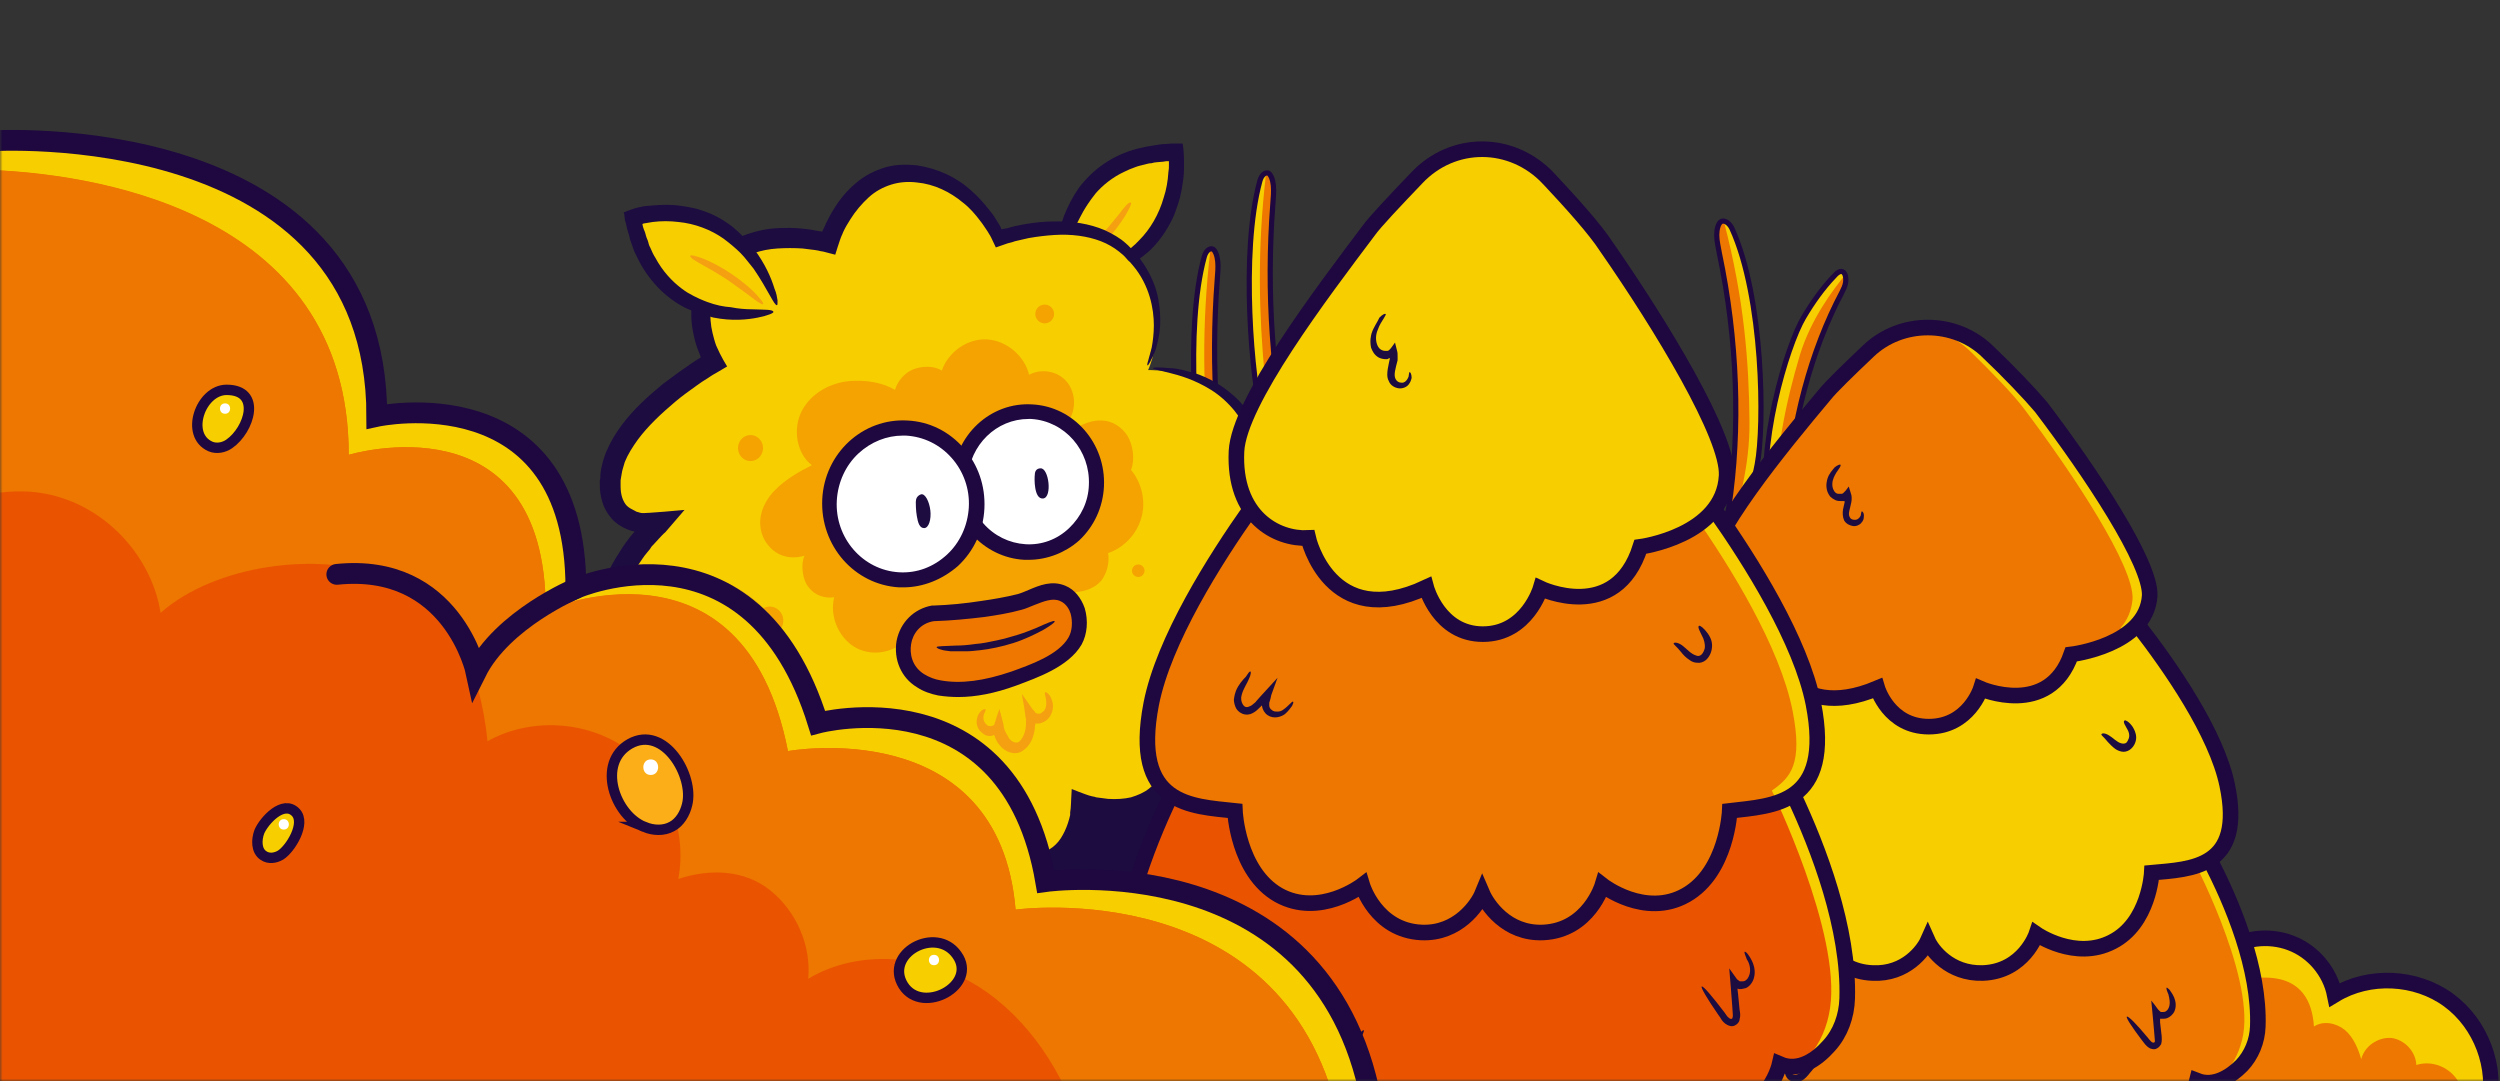 <svg xmlns="http://www.w3.org/2000/svg" width="481" height="208" fill="none"><rect width="100%" height="100%" fill="#333333" stroke="none"/><mask id="a" width="481" height="208" x="0" y="0" maskUnits="userSpaceOnUse" style="mask-type:alpha"><path fill="#D9D9D9" d="M0 0h481v208H0z"/></mask><g mask="url(#a)"><path fill="#ED7700" d="M355.1 54.308c-.1.7-.4 1.3-.7 1.9-6 11.4-9.7 25.3-10.6 39.6-.1 1-.1 2-.4 2.9-.3.9-.8 1.7-1.5 1.8-.1 0-.3 0-.4-.1-.5-.2-1-.8-1.2-1.6-2.5-12.4 3.5-32.3 6.7-37.7 1.8-3 3.8-5.7 5.9-8.1.5-.6 1.3-1.2 1.8-.7.1.1.2.3.3.5.2.5.2 1.1.1 1.5Z"/><path fill="#F7CE00" d="M355 52.908c-2.3 2.8-6.6 8.5-8.7 15.4-2.7 9.1-4.9 19-4.9 32.1-.5-.2-1-.8-1.2-1.6-2.5-12.4 3.5-32.3 6.7-37.7 1.8-3 3.8-5.7 5.9-8.1.5-.6 1.3-1.2 1.8-.7.3.2.4.4.4.6Z"/><path stroke="#1E083F" stroke-miterlimit="10" d="M352.9 53.108c.5-.6 1.3-1.2 1.8-.7.4.4.5 1.2.4 1.9-.1.7-.4 1.3-.7 1.9-6 11.3-9.7 25.3-10.6 39.6-.1 1-.1 2-.4 2.9-.3.9-.8 1.7-1.5 1.8-.7.1-1.4-.7-1.6-1.7-2.5-12.4 3.5-32.3 6.7-37.7 1.7-2.9 3.7-5.7 5.9-8Z"/><path fill="#ED7700" d="M332.4 100.208c-.1-.9 0-1.6.2-2.4 2.3-15.1 1.7-32.4-1.8-49-.2-1.2-.5-2.3-.5-3.5 0-1.1.3-2.3.9-2.6.1-.1.3-.1.4-.1.6 0 1.2.5 1.6 1.4 6.1 13.3 6.3 38.1 4.9 45.4-.8 4.1-1.9 7.9-3.2 11.4-.3.9-.9 1.8-1.6 1.4-.2-.1-.3-.3-.4-.5-.3-.3-.5-1-.5-1.5Z"/><path fill="#F7CE00" d="M332.9 101.808c1.4-4 3.8-12 3.7-20.7-.1-11.3-1-23.5-4.9-38.4.6 0 1.2.5 1.6 1.4 6.1 13.3 6.3 38.1 4.9 45.4-.8 4.1-1.9 7.9-3.2 11.4-.3.9-.9 1.8-1.6 1.4-.2-.1-.4-.3-.5-.5Z"/><path stroke="#1E083F" stroke-miterlimit="10" d="M334.9 100.808c-.3.9-.9 1.8-1.6 1.4-.5-.3-.9-1.2-.9-2.1-.1-.8 0-1.6.2-2.4 2.3-15.1 1.7-32.4-1.8-49-.2-1.2-.5-2.3-.5-3.5 0-1.1.3-2.3.9-2.6.6-.3 1.5.3 2 1.3 6.1 13.3 6.3 38.1 4.9 45.4-.8 4.2-1.9 8-3.2 11.5Z"/><path fill="#ED7700" d="M237.9 105.008c0-.9-.2-1.6-.4-2.3-3.5-14.7-4.7-32-3.4-48.9.1-1.2.2-2.4.1-3.5s-.5-2.2-1-2.4c-.1-.1-.2-.1-.4 0-.5.1-1 .7-1.2 1.6-3.8 13.9-1.5 38.6.4 45.7 1.1 3.9 2.4 7.6 3.8 10.9.4.8.9 1.7 1.5 1.2.1-.1.2-.3.3-.5.3-.6.3-1.2.3-1.8Z"/><path fill="#F7CE00" d="M237.7 106.708c-1.6-3.8-4.4-11.5-5.1-20.1-1-11.2-1.5-23.4.3-38.7-.5.1-1 .7-1.2 1.6-3.8 13.9-1.5 38.6.4 45.7 1.1 3.9 2.4 7.6 3.8 10.9.4.8.9 1.7 1.5 1.2l.3-.6Z"/><path stroke="#1E083F" stroke-miterlimit="10" d="M235.9 106.008c.4.8.9 1.7 1.5 1.2.4-.4.6-1.3.6-2.2 0-.8-.2-1.6-.4-2.3-3.5-14.7-4.7-32-3.4-48.9.1-1.2.2-2.4.1-3.5s-.5-2.2-1-2.4c-.6-.2-1.3.4-1.6 1.5-3.8 13.9-1.5 38.6.4 45.7 1 3.9 2.3 7.6 3.8 10.9Z"/><path fill="#ED7700" d="M248.6 90.508c0-.9-.2-1.6-.4-2.3-3.5-14.7-4.7-32-3.4-48.9.1-1.2.2-2.4.1-3.5s-.5-2.2-1-2.4c-.1-.1-.2-.1-.4 0-.5.1-1 .7-1.2 1.6-3.8 13.9-1.5 38.6.4 45.7 1.1 3.9 2.4 7.6 3.8 10.9.4.8.9 1.7 1.5 1.2.1-.1.2-.3.3-.5.3-.6.4-1.2.3-1.8Z"/><path fill="#F7CE00" d="M248.4 92.108c-1.6-3.8-4.4-11.5-5.1-20.1-1-11.2-1.5-23.4.3-38.7-.5.1-1 .7-1.2 1.6-3.8 13.9-1.5 38.6.4 45.7 1.1 3.9 2.4 7.6 3.8 10.9.4.8.9 1.7 1.5 1.2.1-.2.2-.3.3-.6Z"/><path stroke="#1E083F" stroke-miterlimit="10" d="M246.6 91.408c.4.8.9 1.7 1.5 1.2.4-.4.6-1.3.6-2.2 0-.8-.2-1.6-.4-2.3-3.5-14.7-4.7-32-3.4-48.9.1-1.2.2-2.4.1-3.5s-.5-2.2-1-2.4c-.6-.2-1.3.4-1.6 1.5-3.8 13.9-1.5 38.6.4 45.7 1 3.9 2.3 7.6 3.8 10.9Z"/><path fill="#1D0C40" d="M197.2 164.208c.5 2.7 2.6 4.8 5.1 6 2.4 1.2 5.2 1.6 7.9 1.8 5.9.5 12.3.4 17-3.2 2.2-1.7 3.9-4.1 4.4-6.8.5-2.7-.2-5.7-2.1-7.7-2.6-2.7-6.6-3.2-10.3-3.4-4.3-.3-8.7-.3-12.8.8-4.1 1.2-8.1 3.7-10 7.5"/><path fill="#1E083F" d="M224.1 123.008c1.7-.6 3.4.3 4.4 2.1 1.5 2.8-2 3.1 8.5 22.6 1.7 3.2 6.7 9.3 3.5 13.1-1.9 2.2-4.9 3.5-7.2 2s-4.1-5.3-5.3-8c-2.5-5.3-4.5-10.8-5.6-16.5-.6-2.9-.9-5.8-1-8.8 0-2.5-.1-5.5 2.7-6.5Z"/><path fill="#F7CE00" d="M204.4 44.708s5.2-18 22.1-15.6c0 0 3.5 20.7-21.9 24.8"/><path fill="#1D0C40" d="M208.4 40.708c.4-.7 1.2-2 2.4-3.5 1.3-1.5 3.2-3.1 5.6-4.2.6-.3 1.3-.6 1.9-.8.7-.3 1.4-.4 2.1-.6.4-.1.7-.2 1.1-.2.4-.1.8-.2 1.1-.2.4 0 .8-.1 1.2-.1.2 0 .4-.1.6-.1h.5v.8c0 .4 0 .8-.1 1.3-.1 1.7-.4 3.4-.9 4.9-.9 3.2-2.6 6.1-4.7 8.2-1 1.1-2.2 2-3.3 2.8-.6.4-1.1.7-1.7 1.1-.6.3-1.1.6-1.7.9-4.4 2.1-7.6 2.7-7.5 3.3 0 .1.3.2.9.2.5 0 1.3 0 2.3-.2 2-.3 4.9-1 8.1-2.6 1.6-.9 3.2-2 4.8-3.4 1.5-1.4 2.9-3.2 4-5.3.6-1 1-2.1 1.4-3.3.4-1.1.7-2.3.9-3.5.2-1.2.4-2.4.4-3.7v-2c0-.6-.1-1.2-.1-1.7l-.1-.8c0-.1 0-.3-.1-.4h-2l-1.3.1c-.6 0-1.2.1-1.8.2l-1.8.3c-.3.1-.6.1-.9.2l-.9.2c-2.3.6-4.5 1.6-6.4 2.9-1.9 1.3-3.5 2.9-4.8 4.6-1.2 1.7-2.1 3.5-2.8 5.2-1.3 3.4-1.6 6.5-1.6 8.6 0 2.1.3 3.3.5 3.3.5 0 .7-1.7 1.2-4.1.3-1.2.6-2.6 1.1-4.1 1-1.4 1.6-2.9 2.4-4.3Z"/><path fill="#F4A011" d="M215.3 41.208c-.5.6-2.6 3.3-4.9 5.6-2.2 2.3-4.6 4.2-4.3 4.6.1.2 1.1-.3 2.4-1.2 1.3-.9 2.9-2.4 4.4-4 1.5-1.6 2.7-3.3 3.6-4.7.8-1.4 1.3-2.4 1.1-2.5-.4-.3-1.3.9-2.3 2.2Z"/><path fill="#F7CE00" d="M192.4 46.108s-5.3-12.1-17-12.5c-11.7-.5-15.8 13.4-15.8 13.4s-14-4.1-21.1 4.2c-7.1 8.4-1 18.6-1 18.6s-18.2 10.3-19.8 21.5c-1.6 11.2 9 9.6 9 9.6s-14.7 13.6-9 27.5c5.7 13.9 18.4 4.8 18.4 4.8s-7 13-.3 23.8 24.8-.6 24.8-.6 4.2 11.8 13.6 11.5c9.4-.3 12.2-8.9 12.2-8.9s5.1 9.2 13.9 7.3c7.6-1.7 7.7-11.7 7.7-11.7s11.7 4.6 17.3-4.7c5.6-9.3.9-15.2.9-15.2s15.5.7 19.1-10c3.9-11.8-6.8-22.2-6.8-22.2s8-13.3.5-22.9c-7-8.9-18.1-8.4-18.1-8.4s5.9-12.8-3.7-22.3c-8.6-8.6-24.8-2.8-24.8-2.8Z"/><path fill="#F4A300" d="M205.5 81.108c1.6-2.2 1.5-5.5-.2-7.6-1.7-2.1-4.9-2.7-7.3-1.4-.9-3.7-4.4-6.6-8.1-6.8-3.7-.2-7.4 2.3-8.7 6-1.5-1-3.9-.9-5.6-.2-1.6.7-2.9 2.2-3.4 3.9-2.6-1.5-5.7-1.9-8.6-1.7-3.8.3-7.5 2.3-9.3 5.7-1.8 3.4-1.1 8.2 1.9 10.5-2.4 1.2-5 2.7-6.9 4.6-1.9 1.8-3.3 4.5-3 7.2.2 2 1.3 3.8 2.9 4.9 1.6 1.1 3.7 1.3 5.6.7-.8 1.7-.4 4.7.8 6.1 1.1 1.5 3.1 2.2 4.9 1.9-.9 3.6.8 7.6 3.8 9.5 3 1.9 7.3 1.4 9.9-1.2 5.8 2.6 13.5.8 17.9-3.8 2.4 2.1 6 2.7 9 1.6s5.3-3.9 5.9-7.1c1.8-.1 3.7-.8 4.9-2.2 1.1-1.5 1.6-3.5 1.3-5.3 3-1 5.5-3.6 6.4-6.8.9-3.1.1-6.7-2-9.2.8-1.9.4-4.8-.7-6.6-1.1-1.7-3-2.9-5-2.9-1.8-.1-3.5.7-5.1 1.5"/><path fill="#1D0C40" d="M227.5 132.708h-1.1c-.4.8-.7 1.2-.9 1.5-.1.3-.3.7-.7 1.7.2.4.4.9.7 1.3.1.1.1.2.1.3l.1.3.1.3c.1.2.1.4.1.6.1.2.1.4.1.7.1.4.1.9.1 1.4v.7c0 .2 0 .5-.1.8-.3 2-1 4.3-2.4 6.6-.6 1-1.5 2-2.5 2.8-1 .8-2.2 1.3-3.5 1.7-1.3.3-2.8.4-4.4.3-.8-.1-1.6-.2-2.3-.3l-.3-.1-.5-.1c-.4-.1-.8-.2-1.3-.4-.9-.3-1.8-.7-2.6-1-.1 1.2-.1 2.6-.2 3.7 0 .3-.1.6-.1.8v.5c-.1.3-.1.5-.2.8-.3 1.1-.7 2.1-1.2 3-1 1.9-2.6 3.2-4.7 3.6-2.2.5-4.4.1-6.5-1.1-1-.6-2-1.4-2.9-2.3-.2-.2-.4-.5-.7-.7l-.1-.1-.2-.2-.3-.4c-.2-.3-.4-.6-.7-.9-.4-.7-.8-1.4-1.3-2.1l-1.2-2.1c-.5 1.5-1.1 3.2-1.7 4.6-.1.4-.3.6-.5.9l-.3.5-.1.2c0 .1 0 .1-.1.1-.2.2-.3.5-.5.7-.7 1-1.6 1.8-2.6 2.5s-2.1 1.2-3.2 1.5c-.3.1-.6.1-.9.2l-.4.1h-.5l-.9.1h-.9c-2.4-.1-4.6-1.3-6.5-3.2-.9-.9-1.8-2-2.5-3.2-.4-.6-.7-1.2-1-1.8l-.2-.3-.2-.5c-.2-.3-.3-.7-.5-1.1-.3-.8-.6-1.5-.9-2.3-.9.6-1.8 1.1-2.7 1.7l-.7.4-.5.3-.7.3c-.9.5-1.8.9-2.7 1.3-1.8.8-3.7 1.4-5.6 1.8-1.9.4-3.9.6-5.6.3-.9-.1-1.7-.4-2.5-.8s-1.4-.9-2-1.5l-.4-.5c-.1-.2-.3-.4-.4-.5l-.2-.3-.2-.3c-.1-.2-.3-.4-.4-.6-.5-.9-.8-1.8-1.2-2.7-.6-1.9-.9-3.9-.9-6s.3-4.2.8-6.3l.2-.8c.1-.3.1-.4.3-1.1.2-.5.4-1.1.6-1.6.1-.3.2-.6.3-.8l.4-.9c.6-1.2 1.3-2.6 2.1-4 .7-1.3 1.4-2.7 2.1-4-1.3.9-2.7 1.9-4 2.8l-1.9 1.4-.9.6-.8.5c-.1.1-.3.2-.4.2l-.4.2-.7.4-1.5.6-.4.1c-.1 0-.2.1-.3.1-.2.1-.4.1-.6.2-1.7.4-3.5.4-5-.2-.7-.3-1.4-.7-2.1-1.2-.6-.5-1.2-1.2-1.7-2-.2-.4-.5-.8-.7-1.2l-.3-.6-.3-.7c-.2-.4-.3-.9-.5-1.3s-.3-.9-.4-1.3c-.4-1.8-.5-3.7-.3-5.6.2-1.9.7-3.8 1.5-5.6.7-1.8 1.7-3.6 2.8-5.3.6-.8 1.1-1.7 1.8-2.5l.5-.6.2-.3.2-.3.3-.3c.4-.4.7-.8 1.1-1.2.4-.4.7-.8 1.2-1.2l3.7-4.3s-7.4.7-8.3.6l-.4-.1-.3-.1c-.2 0-.3-.1-.5-.2-.6-.3-1.2-.6-1.6-1-.4-.4-.7-1-.9-1.6-.2-.6-.3-1.4-.3-2.1v-1.2c.1-.4.1-.8.2-1.2.1-.8.4-1.5.6-2.3.6-1.5 1.5-2.9 2.5-4.3 2-2.7 4.6-5.1 7.2-7.3 1.3-1.1 2.7-2.1 4.1-3.1.7-.5 1.4-1 2.1-1.4l.6-.4c.3-.2.6-.4 1-.6.7-.4 1.5-.9 2.2-1.3-.5-.8-1-1.7-1.4-2.5-.4-.9-.5-1.1-.7-1.5-.3-.8-.5-1.6-.7-2.4-.4-1.6-.5-3.3-.4-4.9.1-1.6.6-3.1 1.4-4.5.4-.7.8-1.4 1.3-2 .5-.6 1-1.2 1.6-1.7 2.3-2 5.4-3 8.6-3.2 1.6-.1 3.2-.1 4.8 0l2.4.3.6.1.4.1c.2 0 .4.1.6.1.7.2 1.5.4 2.3.6.3-.9.6-2 .9-2.8.2-.5.2-.6.3-.8.1-.2.2-.4.3-.7.4-.9.9-1.7 1.4-2.5 1-1.6 2.2-3 3.5-4.2 1.3-1.2 2.8-2 4.4-2.5 1.6-.5 3.3-.6 4.9-.4 3.3.3 6.4 1.8 8.9 3.9 1.3 1 2.4 2.3 3.3 3.5.5.6.9 1.3 1.4 2 .2.4.4.6.7 1.2.3.6.6 1.3.9 1.9.8-.3 1.5-.5 2.3-.8l.8-.2.6-.2c.9-.2 1.7-.4 2.6-.6 1.7-.3 3.4-.5 5-.6 3.2-.2 6.3.2 8.9 1.2 1.3.5 2.5 1.2 3.5 2 .5.4 1 .8 1.4 1.3.2.2.4.5.7.7.2.2.4.5.6.7 1.6 1.9 2.6 4 3.2 6 .6 2 .8 3.9.8 5.5s-.2 3.1-.4 4.2c-.1.3-.1.5-.2.8-.1.2-.1.5-.2.7-.1.4-.2.8-.3 1.1-.2.6-.2.9-.1.9s.2-.2.5-.7c.1-.3.3-.6.5-1 .1-.2.2-.4.3-.7.1-.2.2-.5.3-.8.3-1.1.7-2.6.8-4.3.1-1.7 0-3.8-.5-6s-1.6-4.6-3.2-6.8c-.2-.3-.4-.6-.6-.8-.2-.3-.5-.5-.7-.8-.5-.5-1-1.1-1.6-1.6-1.1-1-2.5-1.8-4-2.5-3-1.3-6.4-1.8-9.9-1.7-1.8 0-3.6.2-5.4.5-.9.2-1.8.3-2.8.6l-.7.2-.6.1c-.2 0-.3.1-.5.1-.1-.1-.1-.3-.2-.4 0-.1-.3-.6-.5-.9-.5-.8-.9-1.5-1.5-2.2-1.1-1.4-2.3-2.8-3.7-4-.7-.6-1.4-1.2-2.2-1.7-.8-.5-1.6-1-2.5-1.4-1.7-.8-3.7-1.4-5.7-1.7-2-.2-4.1-.2-6.1.4-2 .6-4 1.6-5.6 3-1.7 1.4-3.1 3.1-4.2 4.9-.6.9-1.1 1.9-1.6 2.9-.1.2-.2.5-.3.7l-.3.6-.1.2v.1l-.2-.1h-.2l-.6-.1c-.9-.2-1.7-.3-2.6-.4-1.7-.2-3.5-.2-5.3-.1-1.8.1-3.6.5-5.4 1.1-.9.3-1.8.7-2.6 1.2s-1.7 1-2.5 1.7c-.4.3-.7.7-1.1 1-.3.4-.7.7-1 1.1-.6.8-1.2 1.6-1.7 2.5-1 1.8-1.7 3.8-1.9 5.9-.2 2.1-.1 4.2.4 6.2.2 1 .5 2 .9 3 .2.4.4 1.1.4 1.1v.1h-.1l-.1.1-.5.3c-.8.5-1.5 1-2.2 1.5-1.5 1-2.9 2.1-4.4 3.2-2.8 2.3-5.6 4.8-7.9 7.9-1.2 1.6-2.2 3.3-3 5.2-.4 1-.7 2-.9 3-.1.5-.2 1.1-.2 1.6 0 .3 0 .5-.1.8v.8c0 1.1.1 2.2.5 3.4.3 1.1 1 2.3 1.8 3.2.8.9 1.9 1.6 2.9 2 .3.1.5.2.8.3l.4.1.3.1-.3.3-.5.6c-.7.9-1.3 1.7-1.9 2.7-1.2 1.8-2.3 3.8-3.2 5.9-.9 2.1-1.5 4.3-1.8 6.7-.3 2.3-.2 4.8.3 7.1.1.6.3 1.2.5 1.7.2.6.4 1.1.6 1.7.2.5.5 1.1.8 1.6l.4.8.5.8c1.3 2 3.2 3.9 5.6 4.9 1.2.5 2.5.7 3.7.8 1.2.1 2.5-.1 3.6-.3.6-.1 1.1-.3 1.7-.5l-.1.4c-.1.3-.2.6-.2.9-.6 2.3-1 4.7-1 7.1 0 2.4.2 4.9 1 7.3.4 1.2.8 2.3 1.4 3.4.3.6.6 1.1.9 1.6.2.3.4.5.6.8.1.1.2.3.3.4l.3.4c.2.2.4.5.7.7l.7.7c.5.4 1.1.8 1.7 1.1 1.2.6 2.4 1.1 3.6 1.3 1.2.2 2.5.3 3.7.2 1.2-.1 2.4-.2 3.5-.5 2.3-.5 4.4-1.2 6.5-2.1 1-.4 2.1-.9 3.1-1.4l.7-.4.2-.1h.1l.1.2 1.2 2.1c.9 1.4 1.8 2.7 3 3.8 1.1 1.2 2.5 2.2 3.9 3 1.5.8 3.2 1.3 4.8 1.4.8.1 1.7 0 2.5 0l.6-.1h.3l.3-.1 1.2-.3c1.6-.4 3.1-1.1 4.5-2 1.4-.9 2.6-2.1 3.6-3.4.3-.3.5-.7.7-1l.2-.2s0-.1.1-.1c0 0 0 .1.1.1v.1l.3.4.4.4c1 1.1 2.2 2.1 3.5 2.9 1.3.8 2.7 1.4 4.3 1.7 1.5.3 3.1.4 4.6.1 1.5-.2 3.1-.8 4.4-1.7.7-.5 1.3-1 1.8-1.6.5-.6 1-1.2 1.4-1.9.8-1.3 1.3-2.7 1.7-4.1.1-.4.2-.7.3-1.1 0-.2.1-.4.1-.5v-.4c.1 0 .2 0 .3.1l.5.1c.2 0 .4.1.6.1.4.1.8.1 1.2.2 1.5.2 3.1.2 4.7 0s3.1-.6 4.6-1.4c.7-.4 1.4-.8 2.1-1.3.6-.5 1.2-1.1 1.8-1.7l.4-.5.4-.5c.2-.3.5-.7.7-1 .2-.3.4-.7.6-1l.5-1 .9-2.1c.2-.7.5-1.4.7-2.2.4-1.5.5-3.1.4-4.6v-.6l-.1-.6-.1-.6-.1-.6c-.1-.4-.2-.8-.3-1.1l-.1-.2c-.1-.1-.1-.2-.2-.3h.8c.5-.1 1.1-.1 1.6-.2 1.1-.2 2.2-.4 3.2-.6 2.1-.6 4.2-1.3 6-2.5.9-.6 1.8-1.3 2.6-2 .8-.8 1.5-1.7 2.1-2.6.6-1 1-2 1.4-3 .3-1 .6-2.1.7-3.1.3-2.1.2-4.2-.2-6.2s-1-3.8-1.8-5.5c-.8-1.7-1.7-3.3-2.8-4.8-.5-.7-1-1.4-1.6-2.1l-.4-.5c-.1-.1-.3-.4-.3-.4l-.4-.4c.1-.2.2-.3.2-.5l.2-.5.3-.6c.3-.8.7-1.6.9-2.4.6-1.6 1-3.2 1.2-4.8.5-3.2.4-6.4-.4-9.2-.8-2.8-2.5-5.1-4.1-6.8-1.7-1.7-3.5-3-5.2-3.9-1.7-.9-3.3-1.5-4.8-1.8-1.4-.4-2.6-.6-3.6-.6-2-.2-3-.1-3 0 0 .2 1.1.4 3.1.9s4.9 1.3 8.1 3.3c1.6 1 3.1 2.3 4.5 4 .7.9 1.4 1.8 1.9 2.8.5 1 1 2.2 1.2 3.4.5 2.4.5 5.1-.1 7.9-.3 1.4-.7 2.8-1.2 4.2l-.9 2.1-.2.5-.1.3-.2.4c-.3.6-.7 1.2-1.1 1.8l1.6 1.6.2.2.1.1.2.2.4.5c.5.6 1 1.3 1.5 2 .9 1.4 1.8 2.9 2.4 4.5 1.3 3.1 2 6.7 1.4 10-.1.4-.2.8-.3 1.3l-.2.6-.1.3-.1.3c-.3.8-.7 1.5-1.1 2.2-.9 1.4-2.2 2.5-3.7 3.4-1.5.9-3.2 1.5-4.9 2-.9.2-1.8.4-2.7.5-.5.1-.9.1-1.4.2h-.8c-.9.3-1.3.4-1.8.4Z"/><path fill="#fff" d="M197.9 106.108c7.235 0 13.1-6.044 13.1-13.5s-5.865-13.5-13.1-13.5c-7.235 0-13.1 6.044-13.1 13.5s5.865 13.5 13.1 13.5Z"/><path fill="#1E083F" d="M197.9 107.708h-.8c-3.9-.2-7.5-2-10.1-4.9-2.6-3-3.9-6.8-3.7-10.8.4-8.3 7.3-14.7 15.3-14.2 8 .4 14.2 7.5 13.8 15.8-.2 4-1.9 7.7-4.8 10.4-2.6 2.3-6.1 3.7-9.7 3.7Zm0-27.1c-6.2 0-11.3 5-11.7 11.4-.2 3.2.9 6.3 3 8.7 2.1 2.4 5 3.8 8.1 4 3.1.2 6.1-.9 8.4-3.1 2.3-2.2 3.7-5.1 3.8-8.3.3-6.6-4.6-12.3-11.1-12.7h-.5Z"/><path fill="#fff" d="M173.7 111.508c7.842 0 14.2-6.537 14.2-14.6 0-8.064-6.358-14.6-14.2-14.6s-14.2 6.536-14.2 14.6c0 8.063 6.358 14.6 14.2 14.6Z"/><path fill="#1E083F" d="M173.8 113.008h-.8c-8.6-.5-15.2-8-14.8-16.9.4-8.9 7.8-15.7 16.4-15.2 4.2.2 8 2.1 10.8 5.3 2.8 3.2 4.2 7.3 4 11.6-.2 4.3-2 8.2-5.1 11.1-3 2.6-6.7 4.1-10.5 4.1Zm-.1-29.2c-3.1 0-6.1 1.2-8.5 3.4-2.5 2.3-4 5.6-4.2 9.1-.4 7.2 5 13.4 12 13.8 3.4.2 6.6-1 9.2-3.4 2.5-2.3 4-5.6 4.2-9.1.2-3.5-1-6.9-3.3-9.5-2.3-2.6-5.4-4.1-8.8-4.3h-.6Z"/><path fill="#EF7700" d="M179.7 118.008c3.1-.2 6.3-.5 9.4-.9 2.4-.3 4.8-.7 7.1-1.4 2.6-.7 5.5-2.8 8.3-1.6 3.2 1.4 4.1 6.3 2.4 9.2-2.2 3.8-7.9 5.8-11.8 7.2-4.5 1.6-9.5 2.7-14.3 1.8-1.4-.3-2.6-.7-3.7-1.4-5.5-3.3-3.8-12 2.5-12.9h.1Z"/><path fill="#1E083F" d="M184.4 134.108c-1.3 0-2.6-.1-3.9-.3-1.5-.3-2.9-.8-4.1-1.6-3-1.8-4.5-5.3-3.9-8.9.7-3.6 3.4-6.2 6.8-6.8h.3c3-.1 6.1-.4 9.3-.9 2.1-.3 4.5-.7 6.9-1.3.7-.2 1.4-.5 2.1-.8 2.1-.9 4.5-1.9 7.1-.8 1.7.7 3 2.3 3.7 4.3.7 2.4.5 5-.6 7-2.5 4.3-8.6 6.4-12.6 7.9-4.1 1.5-7.8 2.2-11.1 2.2Zm-4.6-14.6h-.1c-2.7.4-4.1 2.5-4.4 4.4-.3 1.8.1 4.3 2.5 5.8 1 .6 2 1 3.2 1.2 3.9.7 8.3.1 13.6-1.7 3.6-1.3 9.1-3.2 11-6.6.7-1.2.8-3 .4-4.5-.2-.7-.8-2-2.1-2.5-1.4-.6-3.1.1-4.9.8-.8.3-1.6.7-2.4.9-2.5.7-5.1 1.1-7.2 1.4-3.3.4-6.5.7-9.6.8Z"/><path fill="#1D0C40" d="M199.1 91.308c-.1.6-.2 4.8 1.6 4.6 1.8-.2 1.1-5.9-.5-5.8-.8 0-1.1.6-1.1 1.2Zm-22.9 5.3c0 .3 0 1.6.2 2.7.2 1.2.5 2.3 1.4 2.3.9 0 1.4-1.7 1.2-3.4-.2-1.7-1-3.3-1.8-3.1-.8.3-1 .9-1 1.5Z"/><path fill="#F4A300" d="M148.1 122.108c1.436 0 2.6-1.209 2.6-2.7s-1.164-2.7-2.6-2.7c-1.436 0-2.6 1.209-2.6 2.7s1.164 2.7 2.6 2.7Zm-3.7-33.4c1.325 0 2.4-1.12 2.4-2.5s-1.075-2.5-2.4-2.5-2.4 1.12-2.4 2.5 1.075 2.5 2.4 2.5Zm56.6-26.5a1.8 1.8 0 1 0 0-3.6 1.8 1.8 0 0 0 0 3.6Zm18 48.8a1.2 1.2 0 1 0 0-2.4 1.2 1.2 0 0 0 0 2.4Z"/><path fill="#1E083F" d="M150.4 134.208c1.8.5 2.6 2.2 2.5 4.2-.2 3.2-3.3 1.4-5.1 23.6-.3 3.7.5 11.6-4.2 12.9-2.8.8-5.9.1-7.1-2.4-1.1-2.6-.5-6.8-.1-9.7.8-5.8 2.1-11.5 4.3-16.9 1.1-2.7 2.4-5.4 3.9-7.8 1.3-2.1 2.9-4.7 5.8-3.9Z"/><path fill="#1D0C40" d="M184.5 125.308h1.5c.7 0 1.5-.1 2.5-.2 1.9-.2 4.3-.7 6.5-1.4s4.2-1.7 5.7-2.5c.7-.4 1.3-.8 1.7-1.1.4-.3.6-.5.5-.6-.1-.2-1.5.4-3.5 1.3-1 .4-2.2.9-3.5 1.3-1.3.4-2.7.8-4.1 1.1-1.4.3-2.8.6-4.2.7-1.3.2-2.6.3-3.7.3-2.2.1-3.7.1-3.7.3 0 .2.5.4 1.3.6.4.1.9.1 1.4.2h1.6Z"/><path fill="#F4A011" d="M190.4 141.608c.2 0 .5 0 .8-.2h.1v.1c.1.1.1.3.2.5.5 1.2 1.7 2.8 3.7 2.9.5 0 1-.1 1.5-.4.4-.3.8-.6 1.1-1 .6-.7.9-1.5 1.1-2.3.1-.4.2-.8.2-1.2 0-.2 0-.4.1-.6v-.1s-.1-.1 0-.1h.6c.2 0 .3 0 .5-.1.7-.2 1.2-.6 1.6-1.1.7-1 .8-2.1.6-2.9-.2-.8-.5-1.3-.8-1.6-.3-.3-.5-.4-.6-.3-.1.1-.1.3 0 .6.1.4.2.8.2 1.4 0 .3 0 .6-.1.9-.1.3-.2.6-.5.8-.2.2-.5.4-.7.4h-.4l-.2-.1h-.1l-.1-.1-.2-.3-.1-.1-.2-.2-2.1-3c.1.4.1.8.2 1.2l.1.5c0 .2 0 0 .1.5l.3 2.1c0 .2 0 .3.1.5v1.2c0 .3-.1.5-.1.8-.2 1.1-.8 2.2-1.4 2.5-.3.1-.6.1-1-.1-.2-.1-.4-.2-.5-.4-.2-.1-.3-.3-.4-.5-.1-.2-.2-.4-.4-.7l-.1-.2s0-.1-.1-.2l-.1-.2c-.1-.3-.2-.6-.2-.9-.1-.6-.3-1.1-.4-1.7l-.1-.2v-.2c-.1-.2-.1-.3-.3-1.1-.3.8-.6 1.6-.8 2.4-.1.2-.1.2-.1.3 0 .1-.1.2-.1.3-.1.1-.2.2-.3.2-.1.1-.2.1-.4.1s-.5 0-.7-.2c-.2-.2-.4-.4-.5-.6-.1-.2-.2-.5-.2-.7 0-.5.1-.9.3-1.2.1-.3.2-.5.1-.5-.1-.1-.3-.1-.6.1s-.7.6-.9 1.2c-.1.3-.2.7-.2 1.1 0 .4.1.8.3 1.2.2.4.5.7.9 1 .3.3.8.5 1.3.5Z"/><path fill="#F7CE00" d="M140.7 61.508s-18.1-1.9-18.9-19.5c0 0 19.1-7.3 27.7 17.6"/><path fill="#1D0C40" d="M136.1 58.108c-.8-.3-2.1-.8-3.8-1.8-1.6-1-3.5-2.6-5.1-4.9-.4-.6-.8-1.2-1.1-1.8-.4-.6-.7-1.3-1-2-.2-.3-.3-.7-.4-1.1-.1-.4-.3-.7-.4-1.1-.1-.4-.2-.8-.4-1.2-.1-.2-.1-.4-.2-.6l-.1-.5.2-.1.6-.1c.4-.1.8-.1 1.2-.2 1.6-.2 3.3-.2 4.9 0 3.2.3 6.3 1.5 8.7 3.2 1.2.9 2.3 1.8 3.3 2.8.5.5.9 1 1.3 1.5l1.2 1.5c2.8 4.1 4 7.2 4.5 7 .1 0 .1-.4.1-.9-.1-.6-.2-1.4-.6-2.3-.6-2-1.8-4.8-4-7.7-1.1-1.4-2.5-2.9-4.1-4.2-1.7-1.3-3.6-2.4-5.8-3.1-1.1-.4-2.2-.6-3.4-.8-1.2-.2-2.3-.3-3.5-.3-1.2 0-2.4.1-3.6.2-.3 0-.6.1-.9.1l-.4.1-.5.1c-.5.1-1.1.3-1.6.5l-.8.3c-.1.1-.3.1-.4.1l.1.4.1.8c0 .3.1.6.2.9l.3 1.3c.2.6.4 1.2.5 1.8.2.6.4 1.1.6 1.7.1.3.2.6.3.8l.4.8c1 2.2 2.4 4.2 4 5.9 1.6 1.7 3.4 3 5.3 4 1.9.9 3.8 1.5 5.5 1.9 3.5.7 6.5.4 8.5 0s3.1-.9 3-1.1c-.1-.5-1.7-.4-4.1-.5-1.2 0-2.6-.1-4.1-.4-1.4-.1-2.9-.4-4.5-1Z"/><path fill="#F4A011" d="M135.4 51.108c.7.4 3.7 2 6.2 3.9 2.6 1.8 4.9 3.8 5.2 3.5.2-.2-.5-1-1.6-2.2-1.1-1.1-2.8-2.5-4.6-3.7-1.8-1.2-3.7-2.2-5.2-2.8-1.5-.6-2.5-.8-2.6-.6-.1.4 1.2 1.1 2.6 1.9Z"/><path fill="#F7CE00" d="M478.8 212.908h-5.1l-55.7.2h-7l16.7-30c3.7-2.7 8.8-3.3 13-1.7 4.2 1.6 7.6 5.5 8.5 10 6.6-4 15.6-3.6 21.9 1 6.3 4.5 9.5 12.9 7.7 20.5Z"/><path fill="#ED7700" d="m473.8 212.908-55.7.2c0-1 .1-2 .3-3 .8-4.9 2.8-9.6 5.2-13.9 1.1-1.9 2.2-3.8 3.8-5.3 1.6-1.5 3.6-2.7 5.8-2.7 2.2-.1 11.3-1.6 12 9.3 1.8-1.2 4.3-.7 6 .7 1.6 1.4 2.5 3.5 3.1 5.6.6-2.5 3.2-4.3 5.8-4.1 2.5.3 4.7 2.6 4.8 5.2 2.5-.8 5.3 0 7.1 1.9 1.5 1.5 2.2 3.9 1.8 6.1Z"/><path stroke="#1E083F" stroke-miterlimit="10" stroke-width="3" d="M427.7 183.108c3.7-2.7 8.8-3.3 13-1.7 4.3 1.6 7.6 5.5 8.5 10 6.6-4 15.6-3.6 21.9 1 6.3 4.6 9.4 13 7.7 20.5l-67.8.2"/><path fill="#ED7700" d="M425.1 165.308c4.4 8.4 9.7 21.1 9.3 32.2-.1 2.8-1.2 5.5-3.1 7.5-2.1 2.1-5.3 4.2-8.6 2.9 0 0-2.6 10.7-14.4 6 0 0-3.2 14.6-16.2 8.7 0 0-3.4 6.8-12.2 6.8-5.6 0-9-3.6-9-3.6s-3.4 3.6-9 3.6c-8.8 0-12.2-6.8-12.2-6.8-13 5.9-16.2-8.7-16.2-8.7-11.7 4.6-14.4-6-14.4-6-3.4 1.3-6.5-.8-8.6-2.9-2-2-3.1-4.7-3.2-7.5-.4-11.2 4.9-23.8 9.3-32.2"/><path fill="#F7CE00" d="M411.3 120.208c6.3 8.1 15.1 20.8 17.2 30.8 3.4 16.1-6.9 16.2-14.5 16.9 0 0-.5 9.7-7.6 13.3-7.1 3.7-14.6-1.5-14.6-1.5s-2.4 7.2-10.3 7.5c-6.4.2-9.8-4.4-10.6-6.2-.8 1.8-4.2 6.5-10.6 6.2-7.9-.3-10.3-7.5-10.3-7.5s-7.5 5.2-14.6 1.5-7.6-13.3-7.6-13.3c-7.6-.8-18-.9-14.5-16.9 2.2-10.1 11-22.8 17.3-30.9"/><path fill="#ED7700" d="M382.4 67.608c-6.3-6.1-16.6-6.1-22.9-.1-3.8 3.6-7.3 7-8.4 8.4-8.3 9.9-22.5 27.1-23 34.9-.6 10.4 7 14 12.5 13.7 0 0 3.7 15 20.6 7.9 0 0 2.2 7.4 9.9 7.4s10-7.3 10-7.3 13.1 5.7 17.4-6.6c0 0 14.5-1.7 15.1-11.3.3-6.2-11.4-23.8-20.9-36.3-2.2-2.6-6.2-6.8-10.3-10.7Z"/><path fill="#F7CE00" d="M433.5 197.508c-.1 2.8-1.2 5.5-3.1 7.5-1 1-2.2 2-3.6 2.6.4-.3.7-.7 1.1-1 2-2 3.2-4.8 3.7-7.6 2-11.9-10.1-34.5-10.1-34.5 3.3-2.1 5.4-4.2 3.7-12.6-2.1-10.1-10.9-22.9-17.2-31.1 1.3-1.5 2.1-3.3 2.3-5.5.4-6.2-11.4-24.1-20.9-36.7-2.1-2.8-6.2-7-10.3-11-2.9-2.8-6.5-4.3-10.3-4.6 4.6-.3 9.3 1.2 12.8 4.5 4 3.9 8.1 8.1 10.3 10.8 9.5 12.5 21.3 30.1 20.9 36.3-.1 2.2-1 4-2.3 5.4 6.3 8.1 15.1 20.8 17.2 30.7 1.8 8.3-.1 12.3-3.4 14.4 4.3 8.7 9.6 21.3 9.2 32.4Z"/><path stroke="#1E083F" stroke-miterlimit="10" stroke-width="3" d="M382.4 67.608c-6.3-6.1-16.6-6.1-22.9-.1-3.8 3.6-7.3 7-8.4 8.4-8.3 9.9-22.5 27.1-23 34.9-.6 10.4 7 14 12.5 13.7 0 0 3.7 15 20.6 7.9 0 0 2.2 7.4 9.9 7.4s10-7.3 10-7.3 13.1 5.7 17.4-6.6c0 0 14.5-1.7 15.1-11.3.3-6.2-11.4-23.8-20.9-36.3-2.2-2.6-6.2-6.8-10.3-10.7Z"/><path stroke="#1E083F" stroke-miterlimit="10" stroke-width="3" d="M411.3 120.208c6.3 8.1 15.1 20.8 17.2 30.8 3.4 16.1-6.9 16.2-14.5 16.9 0 0-.5 9.7-7.6 13.3-7.1 3.7-14.6-1.5-14.6-1.5s-2.4 7.2-10.3 7.5c-6.4.2-9.8-4.4-10.6-6.2-.8 1.8-4.2 6.5-10.6 6.2-7.9-.3-10.3-7.5-10.3-7.5s-7.5 5.2-14.6 1.5-7.6-13.3-7.6-13.3c-7.6-.8-18-.9-14.5-16.9 2.2-10.1 11-22.8 17.3-30.9"/><path stroke="#1E083F" stroke-miterlimit="10" stroke-width="3" d="M425.1 165.308c4.4 8.4 9.7 21.1 9.3 32.2-.1 2.8-1.2 5.5-3.1 7.5-2.1 2.1-5.3 4.2-8.6 2.9 0 0-2.6 10.7-14.4 6 0 0-3.2 14.6-16.2 8.7 0 0-3.4 6.8-12.2 6.8-5.6 0-9-3.6-9-3.6s-3.4 3.6-9 3.6c-8.8 0-12.2-6.8-12.2-6.8-13 5.9-16.2-8.7-16.2-8.7-11.7 4.6-14.4-6-14.4-6-3.4 1.3-6.5-.8-8.6-2.9-2-2-3.1-4.7-3.2-7.5-.4-11.2 4.9-23.8 9.3-32.2"/><path fill="#1D0C40" d="M327.9 148.808c-.1.3-.3.8-.3 1.6 0 .4.1.8.4 1.2.3.4.7.9 1.3 1 .6.2 1.3 0 1.8-.3s.9-.6 1.3-1v.2c.1.6.7 1.2 1.2 1.4 1.1.5 2.2.1 2.8-.4.6-.5 1-1 1.2-1.4.2-.4.3-.6.2-.7-.1-.1-.3.1-.6.3-.3.2-.7.6-1.2.9-.3.1-.6.3-.9.3-.3 0-.7 0-.9-.1-.3-.1-.4-.3-.5-.6v-.5c0-.3.1-.6.3-1 .4-1.1.9-2.2 1.3-3.3-1 .9-1.9 1.9-2.9 2.9l-.8.8-.3.3-.2.2c-.3.2-.5.4-.8.5-.5.3-.9.2-1.2-.1-.3-.4-.4-.9-.3-1.4.2-1 .9-1.9 1.2-2.6.4-.7.4-1.2.3-1.3-.2-.1-.5.3-.9.8-.3.6-1 1.3-1.5 2.3Zm81.5-8.3c.1.2.4.8.2 1.5-.1.3-.3.7-.5.9-.3.2-.6.2-1 .1-.8-.2-1.6-1.1-2.3-1.5-.8-.5-1.4-.5-1.5-.2 0 .2.5.5 1.2 1.4.4.4.8.9 1.5 1.4.3.2.7.4 1.2.5.5.1 1 0 1.5-.3.9-.6 1.3-1.6 1.3-2.4 0-.9-.4-1.6-.7-2.1-.7-1-1.4-1.3-1.5-1.2-.5.2.2 1.1.6 1.9Zm7.9 53.3c-.1.2-.2.5-.5.7-.1.1-.3.2-.6.2h-.4c-.1 0-.2-.1-.2-.1l-.4-.4c-.4-.6-.9-1.2-1.3-1.7.2 1.9.4 4.2.6 6.5 0 .4.1.9.1 1.2 0 .2 0 .3-.1.3 0 0 0 .1-.1.1s-.3 0-.5-.2-.5-.5-.7-.8c-2-2.4-3.7-4.2-4-4-.2.2 1 2 2.8 4.4.2.3.5.6.7.9.3.3.7.8 1.3.9.3.1.7.1 1-.1.4-.2.6-.5.8-.8.2-.7.1-1.2.1-1.6-.1-.9-.2-1.8-.3-2.6v-.7h.3c.3 0 .7 0 1-.1.6-.2 1.1-.7 1.4-1.2.5-1 .3-2.1 0-2.8-.3-.7-.7-1.2-.9-1.5-.3-.3-.5-.4-.5-.4-.2.1 0 .6.3 1.3.2.8.4 1.7.1 2.5Zm-73.1 8.6c-.1.4-.4 1.2-.7 2.6-.1.3-.1.7-.1 1.2 0 .4.2 1 .6 1.4.4.4 1 .6 1.6.6.5 0 1-.2 1.4-.5.8-.6 1.1-1.2 1.6-1.7.4-.5.8-1.1 1.1-1.5.6-.9.9-1.5.7-1.7-.2-.2-.9.5-2 1.5-.5.5-1.1 1.2-1.7 1.8-.3.3-.6.5-.9.6-.3.1-.6.1-.8 0-.4-.1-.4-1.1-.2-1.9.2-.9.4-1.7.5-2.4.3-1.4.4-2.4.1-2.5-.2-.2-.7 1.1-1.2 2.5Zm7.4-110.3c-.1.4-.4 1.3 0 2.5.1.3.3.6.5.9.3.3.6.5 1 .7.4.2.8.2 1.2.2h.6v.3l-.1.4c-.1.3-.1.6-.2.9-.1.6-.1 1.4.2 2.1.4.7 1.1 1 1.7 1.1.6.1 1.3-.2 1.6-.6.4-.4.5-.8.5-1.2.1-.7-.3-1.1-.4-1-.1 0-.1.4-.2.8-.2.4-.6.9-1.3.8-.3 0-.7-.2-.8-.5-.2-.3-.2-.7-.1-1.2s.3-1.1.4-1.7c.1-.6.1-1.2-.1-1.7l-.4-1.3-.6.8-.3.3-.2.2c-.1 0-.1.1-.2.1h-.8c-.4-.1-.6-.3-.8-.7-.4-.7-.3-1.7 0-2.4s.7-1.3 1-1.7c.3-.4.4-.7.3-.8-.1-.1-.6.1-1.1.5-.4.5-1.1 1.2-1.4 2.2Z"/><path fill="#EA5400" d="M345.1 153.008c4.8 10.2 10.7 25.6 10.3 39.1-.1 3.4-1.3 6.7-3.5 9.1-2.3 2.6-5.8 5.1-9.5 3.5 0 0-2.9 12.9-15.9 7.3 0 0-3.5 17.7-17.9 10.5 0 0-3.7 8.2-13.4 8.2-6.2 0-10-4.4-10-4.4s-3.7 4.4-10 4.4c-9.7 0-13.4-8.2-13.4-8.2-14.4 7.2-17.9-10.5-17.9-10.5-13 5.6-15.9-7.3-15.9-7.3-3.7 1.6-7.2-.9-9.5-3.5-2.2-2.4-3.4-5.7-3.5-9.1-.4-13.6 5.4-28.9 10.3-39.1"/><path fill="#ED7700" d="M329.9 98.108c7 9.9 16.6 25.2 19 37.3 3.8 19.5-7.7 19.6-16.1 20.6 0 0-.5 11.7-8.4 16.2s-16.1-1.9-16.1-1.9-2.6 8.7-11.4 9.1c-7.1.3-10.8-5.4-11.7-7.5-.9 2.2-4.7 7.8-11.7 7.5-8.8-.4-11.4-9.1-11.4-9.1s-8.2 6.3-16.1 1.9c-7.9-4.5-8.4-16.2-8.4-16.2-8.4-.9-19.9-1-16.1-20.6 2.4-12.2 12.2-27.7 19.2-37.6"/><path fill="#F7CE00" d="M297.9 34.308c-7-7.4-18.3-7.5-25.3-.1-4.2 4.4-8.1 8.5-9.3 10.2-9.1 12.1-24.9 32.9-25.4 42.4-.6 12.6 7.7 17 13.8 16.7 0 0 4.1 18.2 22.7 9.5 0 0 2.4 9 10.9 9s11.1-8.8 11.1-8.8 14.5 6.9 19.2-8c0 0 16-2.1 16.6-13.7.4-7.5-12.6-28.9-23.1-44-2.2-3.4-6.7-8.4-11.2-13.2Z"/><path fill="#F7CE00" d="M354.3 192.108c-.1 3.4-1.3 6.7-3.5 9.1-1.1 1.2-2.5 2.4-4 3.2l1.2-1.2c2.2-2.4 3.6-5.8 4.1-9.2 2.2-14.5-11.2-41.9-11.2-41.9 3.6-2.5 6-5.1 4-15.3-2.4-12.3-12-27.8-19-37.8 1.4-1.8 2.4-4 2.5-6.7.4-7.6-12.6-29.2-23.1-44.5-2.3-3.4-6.8-8.5-11.3-13.3-3.2-3.4-7.2-5.3-11.3-5.6 5.1-.4 10.2 1.4 14.1 5.5 4.5 4.7 9 9.8 11.3 13.2 10.5 15.1 23.5 36.5 23.1 44-.1 2.7-1.1 4.8-2.5 6.6 7 9.9 16.6 25.2 19 37.3 2 10.1-.1 15-3.8 17.5 5 10.2 10.8 25.5 10.4 39.1Z"/><path stroke="#1E083F" stroke-miterlimit="10" stroke-width="3" d="M297.9 34.308c-7-7.4-18.3-7.5-25.3-.1-4.2 4.4-8.1 8.5-9.3 10.2-9.1 12.1-24.9 32.9-25.4 42.4-.6 12.6 7.7 17 13.8 16.7 0 0 4.1 18.2 22.7 9.5 0 0 2.4 9 10.9 9s11.1-8.8 11.1-8.8 14.5 6.9 19.2-8c0 0 16-2.1 16.6-13.7.4-7.5-12.6-28.9-23.1-44-2.2-3.4-6.7-8.4-11.2-13.2Z"/><path stroke="#1E083F" stroke-miterlimit="10" stroke-width="3" d="M329.9 98.108c7 9.9 16.6 25.2 19 37.3 3.8 19.5-7.7 19.6-16.1 20.6 0 0-.5 11.7-8.4 16.2s-16.1-1.9-16.1-1.9-2.6 8.7-11.4 9.1c-7.1.3-10.8-5.4-11.7-7.5-.9 2.2-4.7 7.8-11.7 7.5-8.8-.4-11.4-9.1-11.4-9.1s-8.2 6.3-16.1 1.9c-7.9-4.5-8.4-16.2-8.4-16.2-8.4-.9-19.9-1-16.1-20.6 2.4-12.2 12.2-27.7 19.2-37.6"/><path stroke="#1E083F" stroke-miterlimit="10" stroke-width="3" d="M345.1 153.008c4.8 10.2 10.7 25.6 10.3 39.1-.1 3.4-1.3 6.7-3.5 9.1-2.3 2.6-5.8 5.1-9.5 3.5 0 0-2.9 12.9-15.9 7.3 0 0-3.5 17.7-17.9 10.5 0 0-3.7 8.2-13.4 8.2-6.2 0-10-4.4-10-4.4s-3.7 4.4-10 4.4c-9.7 0-13.4-8.2-13.4-8.2-14.4 7.2-17.9-10.5-17.9-10.5-13 5.6-15.9-7.3-15.9-7.3-3.7 1.6-7.2-.9-9.5-3.5-2.2-2.4-3.4-5.7-3.5-9.1-.4-13.6 5.4-28.9 10.3-39.1"/><path fill="#1D0C40" d="M237.8 132.908c-.1.3-.3.8-.4 1.7 0 .4.1.9.3 1.4.2.5.6 1 1.3 1.3.7.3 1.5.2 2-.1.6-.3 1-.7 1.5-1.2l.2-.2.1-.1v.1c.1.7.5 1.4 1.1 1.8 1.2.8 2.6.3 3.3-.2.7-.6 1.1-1.2 1.4-1.6.2-.4.3-.7.2-.8-.1-.1-.3.1-.6.4-.3.3-.8.8-1.4 1.2-.3.2-.6.3-1 .3s-.8 0-1.1-.3c-.3-.2-.5-.5-.5-.9v-.3c0-.2 0-.3.1-.5.1-.3.2-.7.3-1.2l1.2-3.3-3.3 3.6-.8.9c-.1.2-.3.3-.4.4-.3.3-.6.5-.9.6-.6.3-1 .1-1.3-.4-.3-.5-.4-1.2-.2-1.8.3-1.2 1.1-2.3 1.4-3.1.4-.8.4-1.4.3-1.4-.2-.1-.5.4-.9 1-.6.6-1.4 1.5-1.9 2.7Zm89.9-10.1c.1.3.4 1 .3 1.9-.1.4-.3.9-.6 1.2-.3.3-.7.4-1.1.2-1-.3-1.8-1.3-2.6-1.9-.8-.6-1.6-.7-1.7-.4 0 .2.6.6 1.4 1.6.4.5.9 1.1 1.7 1.6.4.3.9.5 1.4.5.6.1 1.2-.1 1.7-.5.9-.8 1.2-1.9 1.2-2.8 0-1-.4-1.7-.8-2.3-.8-1.1-1.5-1.6-1.7-1.5-.4.2.3 1.3.8 2.4Zm8.9 64.7c-.1.2-.2.7-.6 1-.2.2-.4.3-.7.3h-.5c-.1 0-.1 0-.2-.1l-.4-.3-1.5-2.1c.2 2.2.4 4.8.6 7.5 0 .5.1 1 .1 1.5 0 .4-.1.7-.2.7-.1.1-.4 0-.6-.2-.3-.2-.5-.6-.8-1-2.3-3-4.1-5.2-4.4-5-.2.2 1.1 2.4 3.1 5.3.3.4.5.7.8 1.2.3.4.8.9 1.6 1.1.4.1.8 0 1.2-.3.4-.3.6-.7.6-1 .2-.7.1-1.3 0-1.8-.1-1-.2-2.1-.3-3.1l-.1-.8v-.2c.1 0-.2 0 .4.1.4 0 .8-.1 1.2-.2.7-.3 1.2-1 1.4-1.5.5-1.2.3-2.4 0-3.2-.3-.8-.7-1.4-1-1.8-.3-.4-.5-.5-.6-.5-.2.1.1.7.4 1.5.5.7.8 1.9.5 2.9Zm-80.8 10.4c-.1.4-.4 1.5-.8 3-.1.4-.1.8-.1 1.3s.1 1 .4 1.6c.3.5 1 .9 1.7.9.6 0 1.2-.2 1.6-.6.9-.7 1.3-1.5 1.7-2.1.5-.7.9-1.3 1.2-1.8.7-1.1 1-1.8.9-2-.2-.1-1 .7-2.1 2-.6.6-1.2 1.5-1.9 2.2-.3.4-.7.7-1 .8-.4.1-.7.1-.9-.1-.2-.2-.3-.6-.3-1.1 0-.5.1-1 .2-1.5.2-1.1.4-2 .6-2.9.3-1.7.4-2.9.2-2.9-.3 0-.9 1.5-1.4 3.2Zm8.1-133.8c-.1.4-.4 1.4-.1 2.8.1.3.3.7.5 1 .2.3.6.7 1 .9.4.2.9.3 1.4.3.1 0 .3 0 .4-.1l.2-.1h.1v.1c-.1.6-.3 1.3-.4 2-.1.7-.2 1.6.2 2.3.3.8 1.1 1.3 1.9 1.4.7.1 1.5-.2 1.9-.7.4-.5.5-.9.6-1.3 0-.8-.3-1.2-.4-1.1-.1 0-.1.4-.2.9-.2.5-.7 1.3-1.5 1.1-.4 0-.8-.3-1-.7-.2-.4-.2-.9-.1-1.5s.3-1.3.5-2.1v-.8c0-.3 0-.7-.1-1l-.4-1.6c-.5.7-.9 1.3-1.2 1.5l-.2.1h-.3c-.2 0-.5 0-.7-.1-.4-.1-.8-.5-1-1-.4-1-.3-2.1.1-3 .3-.9.8-1.6 1.1-2.1.3-.5.5-.8.4-.9-.2-.1-.6.1-1.2.7-.4.9-1.1 1.8-1.5 3Z"/><path fill="#ED7700" d="M263.8 211.608v15.6H-2v-200.1s74.5-5 74.5 53c0 0 38.3-8.3 38.3 33.1 0 0 38-17.8 46.6 25.9 0 0 40.6-7.4 43.8 30.5 0-.1 53.1-7.4 62.6 42Z"/><path fill="#F7CE00" d="M263.8 211.608v15.6H258v-10.1c-9.5-49.4-62.6-42.1-62.6-42.1-3.2-37.9-43.8-30.5-43.8-30.5-8.5-43.7-46.6-27.1-46.6-27.1 0-41.4-37.9-29.9-37.9-29.9 0-48.1-51.5-54.2-69.1-54.8v-5.6s74.5-5 74.5 53c0 0 38.3-8.3 38.3 33.1 0 0 38-17.8 46.6 25.9 0 0 40.6-7.4 43.8 30.5 0-.1 53.1-7.4 62.6 42Z"/><path fill="#ED7700" d="M258 217.108v10.1H-2v-194.5c17.6.7 69.1 6.8 69.1 54.8 0 0 37.9-11.5 37.9 29.9 0 0 38-16.5 46.6 27.1 0 0 40.6-7.4 43.8 30.5 0 0 53.1-7.3 62.6 42.1Z"/><path fill="#EA5400" d="M210.5 227.208H-2v-132.1c4.6-.9 9.4-.8 13.9.7 9.7 3.1 17.4 12 19 22.1 10.4-9.2 30.4-12 43.3-6.9 12.9 5.1 18.2 17.8 19.6 31.6 8.2-4.6 19.1-4 26.8 1.5 7.7 5.5 11.7 15.7 9.9 25 6.1-2 12.7-1.8 17.7 2.2s7.9 10.6 7.3 17c9.9-5.9 23.1-4.6 32.9 1.6 9.7 6.2 16.2 16.6 19.8 27.6.9 3.2 1.7 6.4 2.3 9.7Z"/><path stroke="#1E083F" stroke-miterlimit="10" stroke-width="4" d="M-2 45.708v-18.6s74.5-5 74.5 53c0 0 38.3-8.3 38.3 33.1 0 0 33.9-14.9 46.6 25.9 0 0 36.9-9.8 43.8 30.5 0 0 53.1-7.4 62.6 42.1v15.6h-20.3"/><path stroke="#1E083F" stroke-linecap="round" stroke-miterlimit="10" stroke-width="4" d="M110.8 113.208s-14.1 5.9-19.2 16.1c0 0-4.5-21.1-26.8-18.8"/><path fill="#FBAE17" stroke="#1E083F" stroke-miterlimit="10" stroke-width="2" d="M124 159.108c1.7.7 3.7.8 5.3-.1 1.5-.8 2.5-2.5 2.9-4.2 1.4-5.5-4.4-15.4-11-11.7-6.5 3.7-2.9 13.8 2.8 16Z"/><path fill="#F7CE00" stroke="#1E083F" stroke-miterlimit="10" stroke-width="2" d="M40.5 85.908c1.2.5 2.6.2 3.6-.5 3.9-2.7 6.3-10.4-.5-10.4-5 0-8.1 8.7-3.1 10.9Zm9.4 74.1c-.6 1.6-.6 3.7.8 4.6 1 .7 2.3.5 3.3-.1 1.9-1.2 4.9-6.1 2.9-8.2-2.4-2.5-6.1 1.6-7 3.7Zm123.9 29.6c3.7 5.8 14.5-.1 10.3-5.9-4-5.7-14.1-.2-10.3 5.9Z"/><path fill="#fff" d="M125.2 149.108c1.9 0 1.9-3 0-3s-1.9 3 0 3Zm-81.9-69.5c1.3 0 1.3-2 0-2s-1.3 2 0 2Zm11.3 80c1.3 0 1.3-2 0-2s-1.3 2 0 2Zm125.1 26.1c1.3 0 1.3-2 0-2s-1.3 2 0 2Z"/></g></svg>